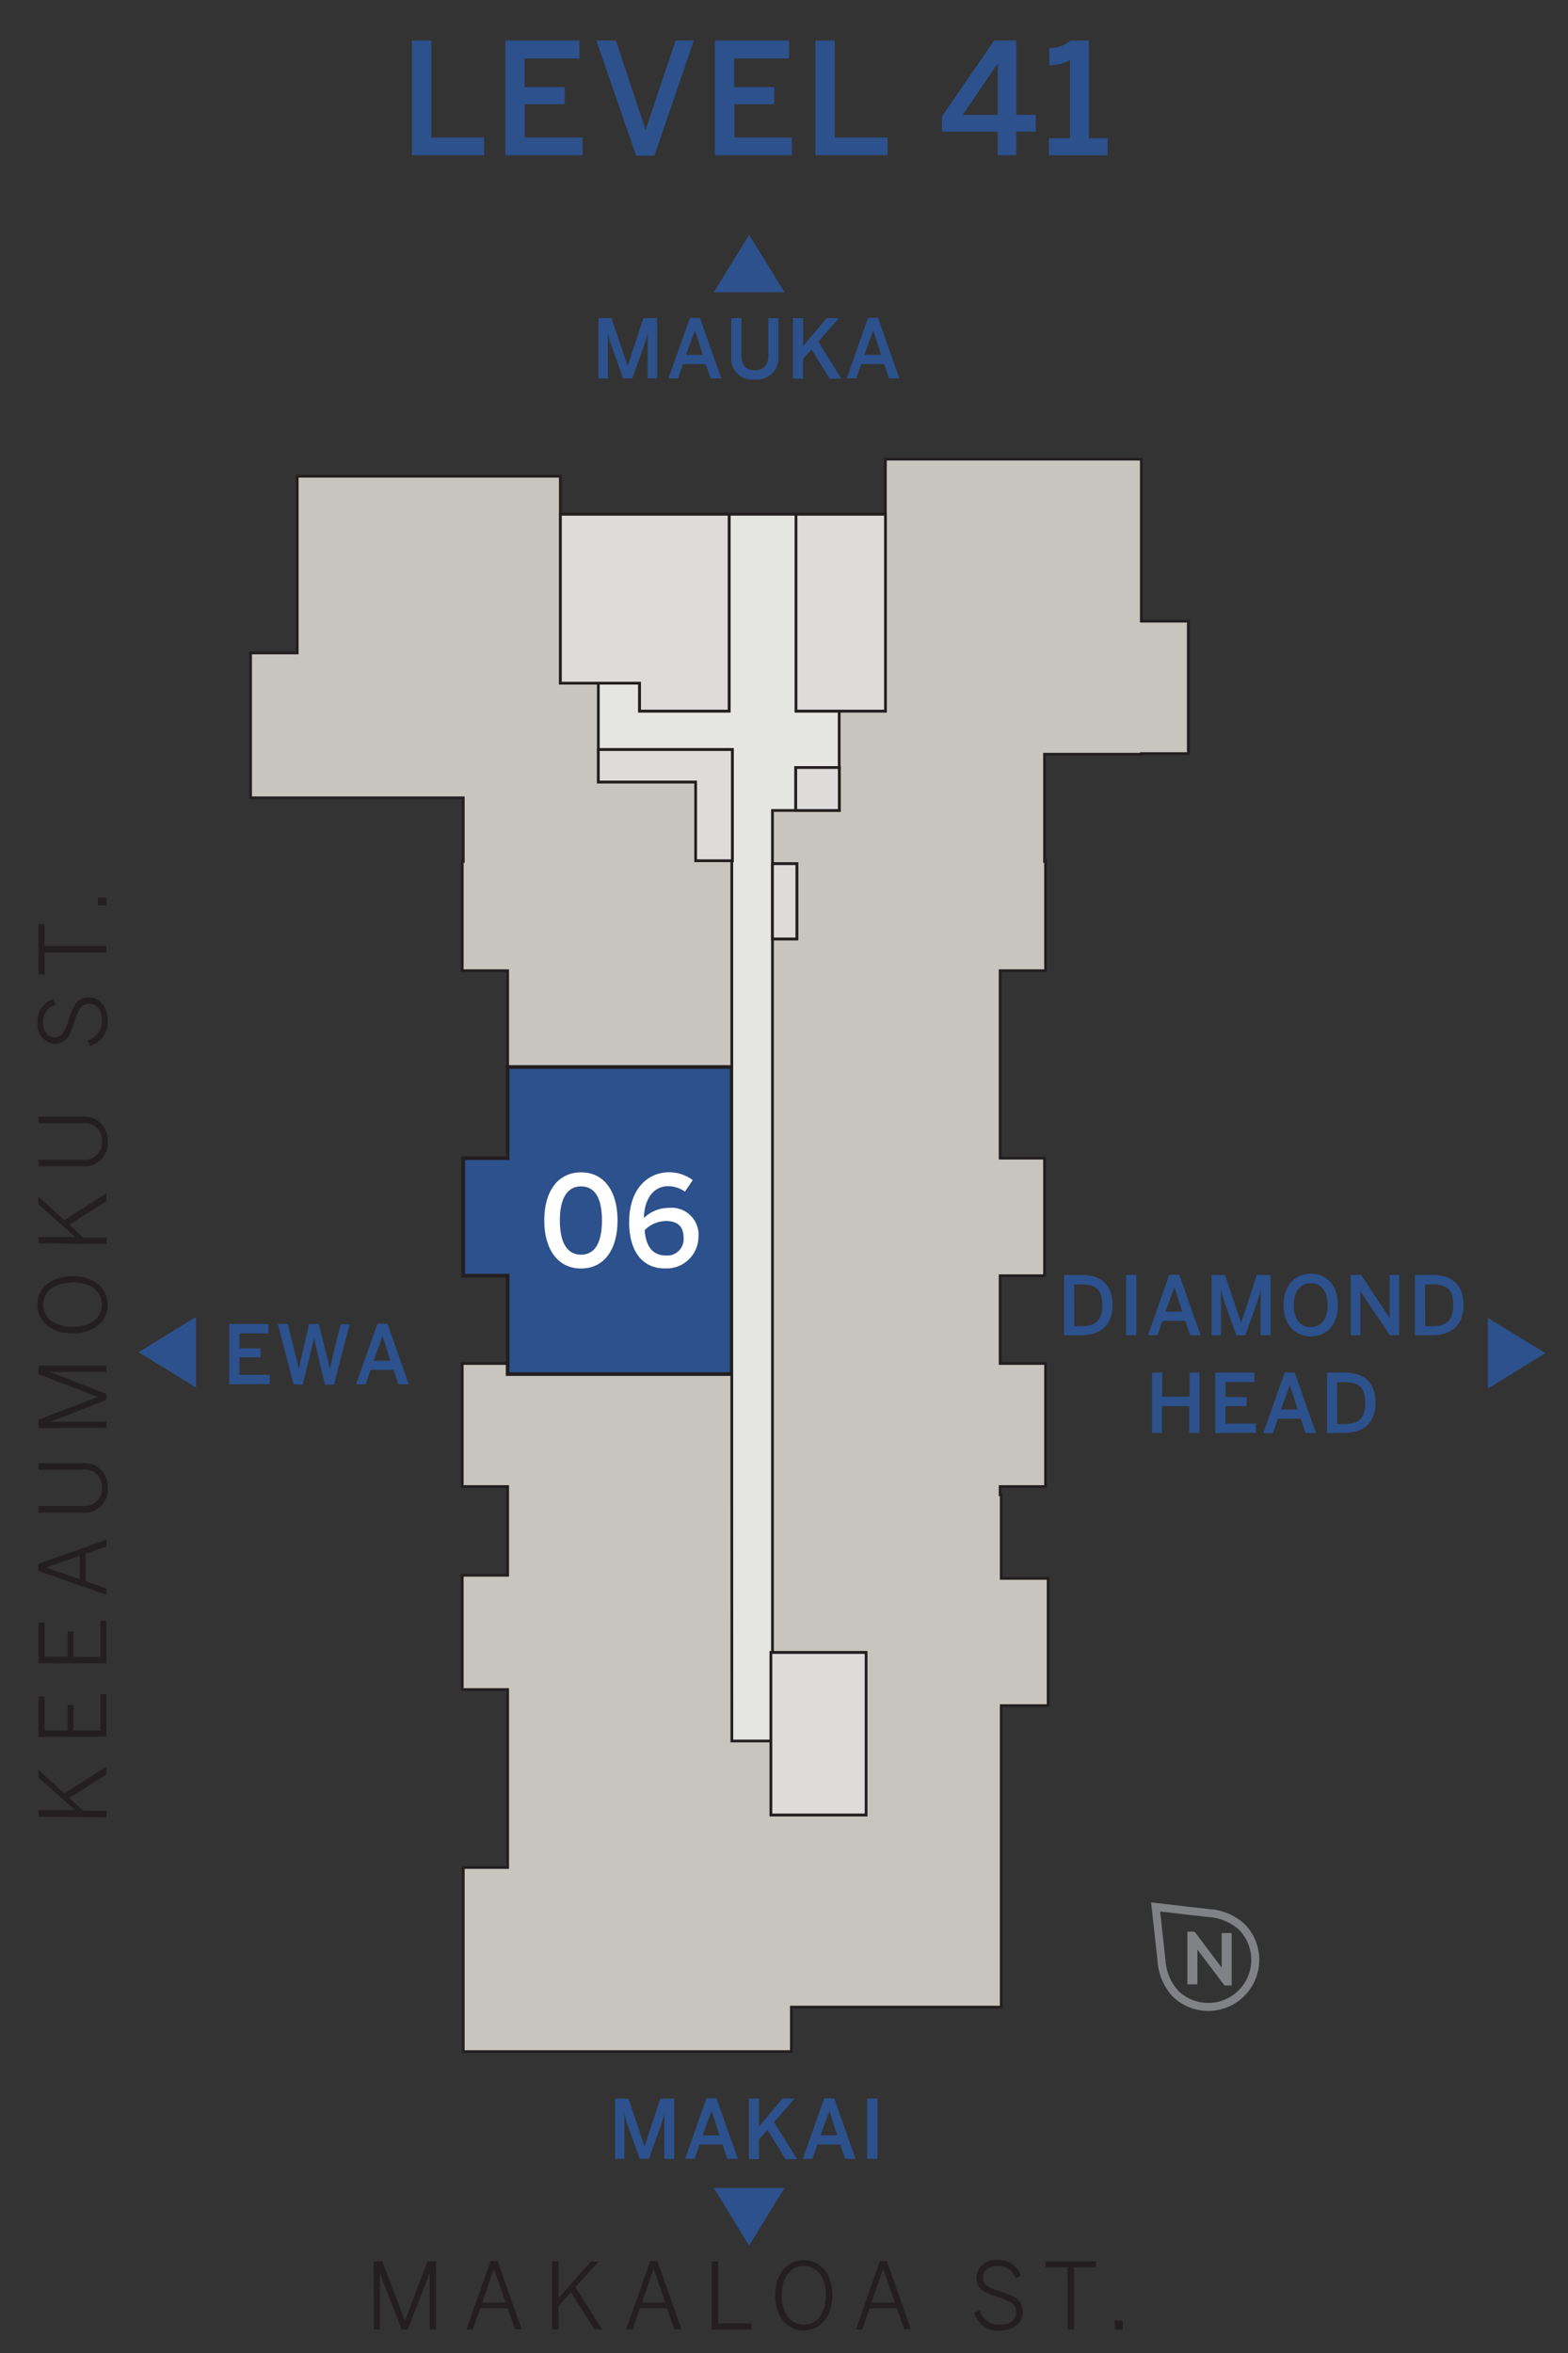 <svg xmlns="http://www.w3.org/2000/svg" width="200" height="300" viewBox="0 0 200 300"><rect x="0" y="0" width="200" height="300" fill="#333333" stroke="none"/><title>A19-Keymap</title><polygon points="151.57 79.2 145.58 79.2 145.58 58.54 112.93 58.54 112.93 65.56 109.59 65.56 101.52 65.56 92.99 65.56 81.58 65.56 74.66 65.56 71.47 65.56 71.47 60.72 37.91 60.72 37.91 83.25 31.96 83.25 31.96 101.72 37.91 101.72 39.83 101.72 59.09 101.72 59.09 109.83 58.96 109.83 58.96 123.76 64.75 123.76 64.75 136.04 64.75 147.66 59.09 147.66 59.09 162.65 64.75 162.65 64.75 163.31 64.75 163.31 64.75 173.84 58.96 173.84 58.96 189.53 64.75 189.53 64.75 190.58 64.75 200.84 58.96 200.84 58.96 215.41 64.75 215.41 64.75 230.6 64.75 238.1 59.09 238.1 59.09 261.57 100.94 261.57 100.94 255.9 127.71 255.9 127.71 219.38 127.71 217.46 133.69 217.46 133.69 201.24 127.71 201.24 127.71 190.58 127.57 190.58 127.57 189.53 133.36 189.53 133.36 173.84 127.57 173.84 127.57 163.31 127.57 163.31 127.57 162.65 133.23 162.65 133.23 147.66 127.57 147.66 127.57 136.04 127.57 123.76 133.36 123.76 133.36 109.83 133.23 109.83 133.23 96.16 145.58 96.16 145.58 96.08 151.57 96.08 151.57 79.2" fill="#c8c5be" stroke="#231f20" stroke-miterlimit="10" stroke-width="0.35"/><polygon points="64.75 136.04 64.75 147.66 59.09 147.66 59.09 162.65 64.75 162.65 64.75 163.31 64.75 163.31 64.75 175.19 93.33 175.19 93.33 163.31 93.33 163.31 93.33 136.04 64.75 136.04" fill="#2c518c" stroke="#231f20" stroke-miterlimit="10" stroke-width="0.47"/><path d="M52.55,19.79V5.17H55V17.54h6.74v2.25Z" fill="#2c518c"/><path d="M64.46,19.79V5.17h9.45V7.46h-7V11.1h5.12v2.19H66.94v4.25h7.37v2.25Z" fill="#2c518c"/><path d="M81.14,19.85,76.06,5.17h2.51l3.77,11.4h0l3.83-11.4h2.33L83.47,19.85Z" fill="#2c518c"/><path d="M91.19,19.79V5.17h9.45V7.46h-7V11.1h5.12v2.19H93.67v4.25H101v2.25Z" fill="#2c518c"/><path d="M104,19.79V5.17h2.47V17.54h6.74v2.25Z" fill="#2c518c"/><path d="M127.25,19.79v-3h-7.11V14.85l6.66-9.68h2.84v9.48h2.47v2.13h-2.47v3Zm-4.45-5.14h4.45V8.11h0Z" fill="#2c518c"/><path d="M133.79,19.79V17.62h2.69V7.68a6.32,6.32,0,0,1-2.65.67V6.12a4.1,4.1,0,0,0,2.73-.95h2.33V17.62h2.39v2.17Z" fill="#2c518c"/><path d="M69.42,155.6c0-3.69,1.72-6.13,4.69-6.13s4.66,2.44,4.66,6.13-1.69,6.13-4.66,6.13S69.42,159.28,69.42,155.6Zm7.36,0c0-3-1-4.34-2.67-4.34s-2.7,1.39-2.7,4.34,1,4.37,2.7,4.37S76.78,158.55,76.78,155.6Z" fill="#fff"/><path d="M80.25,155.8c0-4.17,2.33-6.34,5.11-6.34a5.08,5.08,0,0,1,3,1l-1,1.47a3.66,3.66,0,0,0-2.17-.69c-1.79,0-3,1.56-3.06,4.05A4.58,4.58,0,0,1,85.32,154a3.44,3.44,0,0,1,3.77,3.72,4.07,4.07,0,0,1-4.28,4C82.1,161.73,80.25,159.75,80.25,155.8Zm6.94,2c0-1.23-.57-2.12-2.23-2.12a3.81,3.81,0,0,0-2.73,1.17c.16,2.28,1.2,3.22,2.68,3.22A2.09,2.09,0,0,0,87.19,157.77Z" fill="#fff"/><rect x="81.58" y="65.57" width="11.41" height="25.09" fill="#c8c5be" stroke="#231f20" stroke-miterlimit="10" stroke-width="0.35"/><rect x="76.32" y="95.57" width="17.09" height="4.13" fill="#c8c5be" stroke="#231f20" stroke-miterlimit="10" stroke-width="0.35"/><rect x="88.74" y="99.7" width="4.67" height="10.04" fill="#c8c5be" stroke="#231f20" stroke-miterlimit="10" stroke-width="0.35"/><rect x="101.5" y="97.86" width="5.55" height="5.47" fill="#c8c5be" stroke="#231f20" stroke-miterlimit="10" stroke-width="0.35"/><rect x="98.53" y="110.12" width="3.11" height="9.59" fill="#c8c5be" stroke="#231f20" stroke-miterlimit="10" stroke-width="0.35"/><rect x="98.33" y="210.69" width="12.14" height="20.71" fill="#c8c5be" stroke="#231f20" stroke-miterlimit="10" stroke-width="0.35"/><rect x="71.48" y="65.57" width="10.1" height="21.53" fill="#c8c5be" stroke="#231f20" stroke-miterlimit="10" stroke-width="0.35"/><rect x="101.53" y="65.57" width="11.41" height="25.09" fill="#c8c5be" stroke="#231f20" stroke-miterlimit="10" stroke-width="0.35"/><line x1="93" y1="77.42" x2="81.58" y2="77.42" fill="#c8c5be" stroke="#231f20" stroke-miterlimit="10" stroke-width="0.35"/><line x1="112.94" y1="77.42" x2="101.53" y2="77.42" fill="#c8c5be" stroke="#231f20" stroke-miterlimit="10" stroke-width="0.35"/><polygon points="101.53 65.57 93 65.57 93 77.42 93 90.66 81.58 90.66 81.58 87.1 76.32 87.1 76.32 95.57 93.41 95.57 93.41 99.7 93.41 109.74 93.34 109.74 93.34 136.06 93.34 163.32 93.34 163.32 93.34 190.59 93.35 221.97 98.33 221.97 98.33 210.69 98.53 210.69 98.53 190.59 98.53 163.32 98.53 163.32 98.53 136.06 98.53 119.71 98.53 110.12 98.53 103.33 101.5 103.33 101.5 97.86 107.04 97.86 107.04 96.17 107.04 90.66 101.53 90.66 101.53 77.42 101.53 65.57" fill="#e5e5e1" stroke="#231f20" stroke-miterlimit="10" stroke-width="0.35"/><polygon points="76.32 95.57 76.32 99.7 88.73 99.7 88.73 109.74 93.41 109.74 93.41 99.7 93.41 95.57 76.32 95.57" fill="#dddcdb" stroke="#231f20" stroke-miterlimit="10" stroke-width="0.35"/><rect x="101.5" y="97.86" width="5.55" height="5.47" fill="#dddcdb" stroke="#231f20" stroke-miterlimit="10" stroke-width="0.35"/><rect x="98.53" y="110.12" width="3.11" height="9.59" fill="#dddcdb" stroke="#231f20" stroke-miterlimit="10" stroke-width="0.35"/><rect x="98.33" y="210.69" width="12.14" height="20.71" fill="#dddcdb" stroke="#231f20" stroke-miterlimit="10" stroke-width="0.35"/><polygon points="81.58 65.57 71.48 65.57 71.48 87.1 81.58 87.1 81.58 90.66 93 90.66 93 65.57 81.58 65.57" fill="#dddcdb" stroke="#231f20" stroke-miterlimit="10" stroke-width="0.35"/><rect x="101.53" y="65.57" width="11.41" height="25.09" fill="#dddcdb" stroke="#231f20" stroke-miterlimit="10" stroke-width="0.35"/><path d="M29.24,176.49V168.8h5V170H30.54v1.91h2.69v1.15H30.54v2.23h3.88v1.18Z" fill="#2c518c"/><path d="M37.44,176.49l-2-7.69H36.7l1,4c.16.61.3,1.18.41,1.79h0c.1-.59.24-1.16.39-1.78l.92-4h1.25l1,4c.17.65.29,1.11.41,1.76h0c.11-.67.23-1.07.37-1.72l1-4H44.6l-2,7.69H41.44l-1.38-5.89h0l-1.45,5.89Z" fill="#2c518c"/><path d="M45.42,176.49l2.72-7.72h1.28l2.72,7.72H50.82l-.62-1.83H47.27l-.63,1.83Zm2.24-3h2.14l-1-3.12h0Z" fill="#2c518c"/><polygon points="24.77 168.32 18.13 172.4 24.77 176.49 24.77 168.32" fill="#2c518c" stroke="#2c518c" stroke-miterlimit="10" stroke-width="0.47"/><polygon points="190.02 176.62 196.67 172.53 190.02 168.45 190.02 176.62" fill="#2c518c" stroke="#2c518c" stroke-miterlimit="10" stroke-width="0.47"/><polygon points="99.64 37.02 95.55 30.38 91.47 37.02 99.64 37.02" fill="#2c518c" stroke="#2c518c" stroke-miterlimit="10" stroke-width="0.47"/><polygon points="91.47 279.21 95.55 285.85 99.64 279.21 91.47 279.21" fill="#2c518c" stroke="#2c518c" stroke-miterlimit="10" stroke-width="0.47"/><path d="M76.33,48.25V40.56H78l2.06,6.1h0l2-6.1h1.75v7.69H82.6V42.51h0a15.71,15.71,0,0,1-.46,1.57l-1.5,4.17H79.48L78,44.08a13.11,13.11,0,0,1-.47-1.62h0v5.79Z" fill="#2c518c"/><path d="M85.26,48.25,88,40.53h1.28L92,48.25H90.65L90,46.42H87.11l-.63,1.83Zm2.24-3h2.14l-1-3.12h0Z" fill="#2c518c"/><path d="M93.28,45.44V40.56h1.3v4.77c0,1.17.51,1.87,1.69,1.87S98,46.53,98,45.34V40.56h1.28v4.87a2.7,2.7,0,0,1-3,2.94A2.64,2.64,0,0,1,93.28,45.44Z" fill="#2c518c"/><path d="M101.14,48.25V40.56h1.3v3.57l3-3.57H107l-2.62,3,2.94,4.73h-1.49l-2.31-3.73-1.09,1.21v2.52Z" fill="#2c518c"/><path d="M108,48.25l2.72-7.72H112l2.72,7.72h-1.33l-.62-1.83h-2.92l-.63,1.83Zm2.24-3h2.14l-1-3.12h0Z" fill="#2c518c"/><path d="M78.45,275.25v-7.69h1.71l2.06,6.1h0l2-6.1H86v7.69H84.73v-5.74h0a15.69,15.69,0,0,1-.46,1.57l-1.5,4.17H81.6l-1.49-4.17a13.09,13.09,0,0,1-.47-1.62h0v5.79Z" fill="#2c518c"/><path d="M87.39,275.25l2.72-7.72h1.28l2.72,7.72H92.78l-.62-1.83H89.23l-.63,1.83Zm2.24-3h2.14l-1-3.12h0Z" fill="#2c518c"/><path d="M95.51,275.25v-7.69h1.3v3.57l3-3.57h1.54l-2.62,3,2.94,4.73H100.2l-2.31-3.73-1.09,1.21v2.53Z" fill="#2c518c"/><path d="M102.41,275.25l2.72-7.72h1.28l2.72,7.72H107.8l-.62-1.83h-2.92l-.63,1.83Zm2.24-3h2.14l-1-3.12h0Z" fill="#2c518c"/><path d="M110.61,275.25v-7.69h1.31v7.69Z" fill="#2c518c"/><path d="M135.72,170.24v-7.69h2.19c2.41,0,4,1.12,4,3.81s-1.61,3.88-4,3.88Zm1.3-1.16h1c1.76,0,2.58-.77,2.58-2.71s-.83-2.61-2.6-2.61h-1Z" fill="#2c518c"/><path d="M143.63,170.24v-7.69h1.31v7.69Z" fill="#2c518c"/><path d="M146.42,170.24l2.72-7.72h1.28l2.72,7.72h-1.33l-.62-1.83h-2.92l-.63,1.83Zm2.24-3h2.14l-1-3.12h0Z" fill="#2c518c"/><path d="M154.54,170.24v-7.69h1.71l2.06,6.1h0l2-6.1h1.75v7.69h-1.26V164.5h0a15.61,15.61,0,0,1-.46,1.57l-1.5,4.17h-1.15l-1.49-4.17a13.35,13.35,0,0,1-.47-1.62h0v5.79Z" fill="#2c518c"/><path d="M163.71,166.39c0-2.59,1.53-4,3.48-4s3.46,1.4,3.46,4-1.52,4-3.46,4S163.71,169,163.71,166.39Zm5.63,0c0-1.81-.86-2.79-2.15-2.79s-2.17,1-2.17,2.79.86,2.82,2.17,2.82S169.34,168.2,169.34,166.39Z" fill="#2c518c"/><path d="M172.29,170.24v-7.69h1.32l3.64,5.49h0v-5.49h1.21v7.69h-1.18l-3.77-5.6h0v5.6Z" fill="#2c518c"/><path d="M180.48,170.24v-7.69h2.19c2.41,0,4,1.12,4,3.81s-1.61,3.88-4,3.88Zm1.3-1.16h1c1.76,0,2.58-.77,2.58-2.71s-.83-2.61-2.6-2.61h-1Z" fill="#2c518c"/><path d="M146.94,182.71V175h1.3v3.07h3.49V175H153v7.69h-1.3v-3.42h-3.49v3.42Z" fill="#2c518c"/><path d="M155,182.71V175h5v1.21h-3.67v1.91H159v1.15h-2.69v2.23h3.88v1.18Z" fill="#2c518c"/><path d="M161.14,182.71l2.72-7.72h1.28l2.72,7.72h-1.33l-.62-1.83H163l-.63,1.83Zm2.24-3h2.14l-1-3.12h0Z" fill="#2c518c"/><path d="M169.26,182.71V175h2.19c2.41,0,4,1.12,4,3.81s-1.61,3.88-4,3.88Zm1.3-1.16h1c1.76,0,2.58-.77,2.58-2.71s-.83-2.61-2.6-2.61h-1Z" fill="#2c518c"/><path d="M4.91,231.62v-.83H9.58l-4.67-4.14v-1l3.28,3,5.38-3.41v1l-4.74,3,1.78,1.63h3v.83Z" fill="#231f20"/><path d="M4.91,221.46v-5.17h.77v4.34H8.62v-3.24h.75v3.24h3.44V216h.76v5.42Z" fill="#231f20"/><path d="M4.91,212.06v-5.17h.77v4.34H8.62V208h.75v3.24h3.44v-4.59h.76v5.42Z" fill="#231f20"/><path d="M4.88,200.28v-.9l8.7-3.07v.87l-2.67.92v3.51l2.67.92v.81Zm5.29-1.92-4.31,1.49v0l4.31,1.49Z" fill="#231f20"/><path d="M10.65,192.86H4.91V192h5.59A2.19,2.19,0,0,0,13,189.7a2.16,2.16,0,0,0-2.45-2.32H4.91v-.83h5.71a2.92,2.92,0,0,1,3.1,3.16A2.88,2.88,0,0,1,10.65,192.86Z" fill="#231f20"/><path d="M4.91,182.08V181l7.58-2.9v0L4.91,175.2v-1.1h8.66v.83H6.32v0c.39.12,1,.33,1.52.54l5.73,2.25v.76l-5.73,2.25c-.56.21-.92.35-1.54.54v0h7.28v.77Z" fill="#231f20"/><path d="M9.25,170c-2.72,0-4.49-1.53-4.49-3.65s1.78-3.65,4.49-3.65,4.49,1.53,4.49,3.65S12,170,9.25,170Zm0-6.47c-2.35,0-3.73,1.18-3.73,2.82s1.38,2.82,3.73,2.82S13,168,13,166.32,11.6,163.5,9.25,163.5Z" fill="#231f20"/><path d="M4.91,158.53v-.83H9.58l-4.67-4.14v-1l3.28,3,5.38-3.41v1l-4.74,3,1.78,1.63h3v.83Z" fill="#231f20"/><path d="M10.65,148.69H4.91v-.83h5.59A2.19,2.19,0,0,0,13,145.53a2.16,2.16,0,0,0-2.45-2.32H4.91v-.83h5.71a2.92,2.92,0,0,1,3.1,3.16A2.88,2.88,0,0,1,10.65,148.69Z" fill="#231f20"/><path d="M11.45,133.36l-.27-.74A2.44,2.44,0,0,0,13,130.14c0-1.3-.6-2.14-1.57-2.14s-1.36.43-1.94,2.27S8.4,133.08,7,133.08a2.43,2.43,0,0,1-2.22-2.69,2.9,2.9,0,0,1,2-3l.33.7A2.21,2.21,0,0,0,5.5,130.4c0,1.16.62,1.86,1.42,1.86,1,0,1.3-.57,1.88-2.4s1.17-2.69,2.57-2.69,2.36,1.28,2.36,3A3.12,3.12,0,0,1,11.45,133.36Z" fill="#231f20"/><path d="M5.69,121.45v2.8H4.91v-6.43h.77v2.8h7.89v.83Z" fill="#231f20"/><path d="M12.48,115.43v-1h1.1v1Z" fill="#231f20"/><path d="M47.67,288.31h1.08l2.9,7.58h0l2.88-7.58h1.1V297h-.83v-7.26h0c-.12.39-.33,1-.54,1.52L52,297h-.76L49,291.23c-.21-.56-.35-.92-.54-1.54h0V297h-.77Z" fill="#231f20"/><path d="M62.57,288.27h.9l3.07,8.7h-.87l-.92-2.67H61.24L60.31,297h-.81Zm1.92,5.29L63,289.25h0l-1.49,4.31Z" fill="#231f20"/><path d="M70.41,288.31h.83V293l4.14-4.67h1l-3,3.28L76.83,297h-1l-3-4.74L71.24,294v3h-.83Z" fill="#231f20"/><path d="M82.94,288.27h.9l3.07,8.7H86l-.92-2.67H81.6L80.68,297h-.81Zm1.92,5.29-1.49-4.31h0l-1.49,4.31Z" fill="#231f20"/><path d="M90.77,288.31h.83v7.9h4.24V297H90.77Z" fill="#231f20"/><path d="M98.87,292.64c0-2.72,1.53-4.49,3.65-4.49s3.65,1.78,3.65,4.49-1.53,4.49-3.65,4.49S98.87,295.35,98.87,292.64Zm6.47,0c0-2.35-1.18-3.73-2.82-3.73s-2.82,1.38-2.82,3.73,1.18,3.75,2.82,3.75S105.34,295,105.34,292.64Z" fill="#231f20"/><path d="M112.22,288.27h.9l3.07,8.7h-.87l-.92-2.67h-3.51L110,297h-.81Zm1.92,5.29-1.49-4.31h0l-1.49,4.31Z" fill="#231f20"/><path d="M124.25,294.84l.74-.27a2.44,2.44,0,0,0,2.48,1.83c1.3,0,2.14-.6,2.14-1.57s-.43-1.36-2.27-1.94-2.81-1.09-2.81-2.52a2.43,2.43,0,0,1,2.69-2.22,2.9,2.9,0,0,1,3,2l-.7.33a2.21,2.21,0,0,0-2.28-1.57c-1.16,0-1.86.62-1.86,1.42,0,1,.57,1.3,2.4,1.88s2.69,1.17,2.69,2.58-1.28,2.36-3,2.36A3.12,3.12,0,0,1,124.25,294.84Z" fill="#231f20"/><path d="M136.16,289.08h-2.8v-.77h6.43v.77H137V297h-.83Z" fill="#231f20"/><path d="M142.19,295.87h1V297h-1Z" fill="#231f20"/><path d="M148.15,249.93h0l-.75-6.8,6.74.78h0a6.89,6.89,0,0,1,4.24,1.75,6,6,0,0,1-8.47,8.5A6.93,6.93,0,0,1,148.15,249.93Z" fill="none" stroke="#808285" stroke-width="1.02"/><path d="M151.45,246.28h.92l3.45,4.58h0v-4.4h1.28v6.68h-.92l-3.45-4.58h0V253h-1.28Z" fill="#808285"/><rect width="200" height="300" fill="none"/></svg>